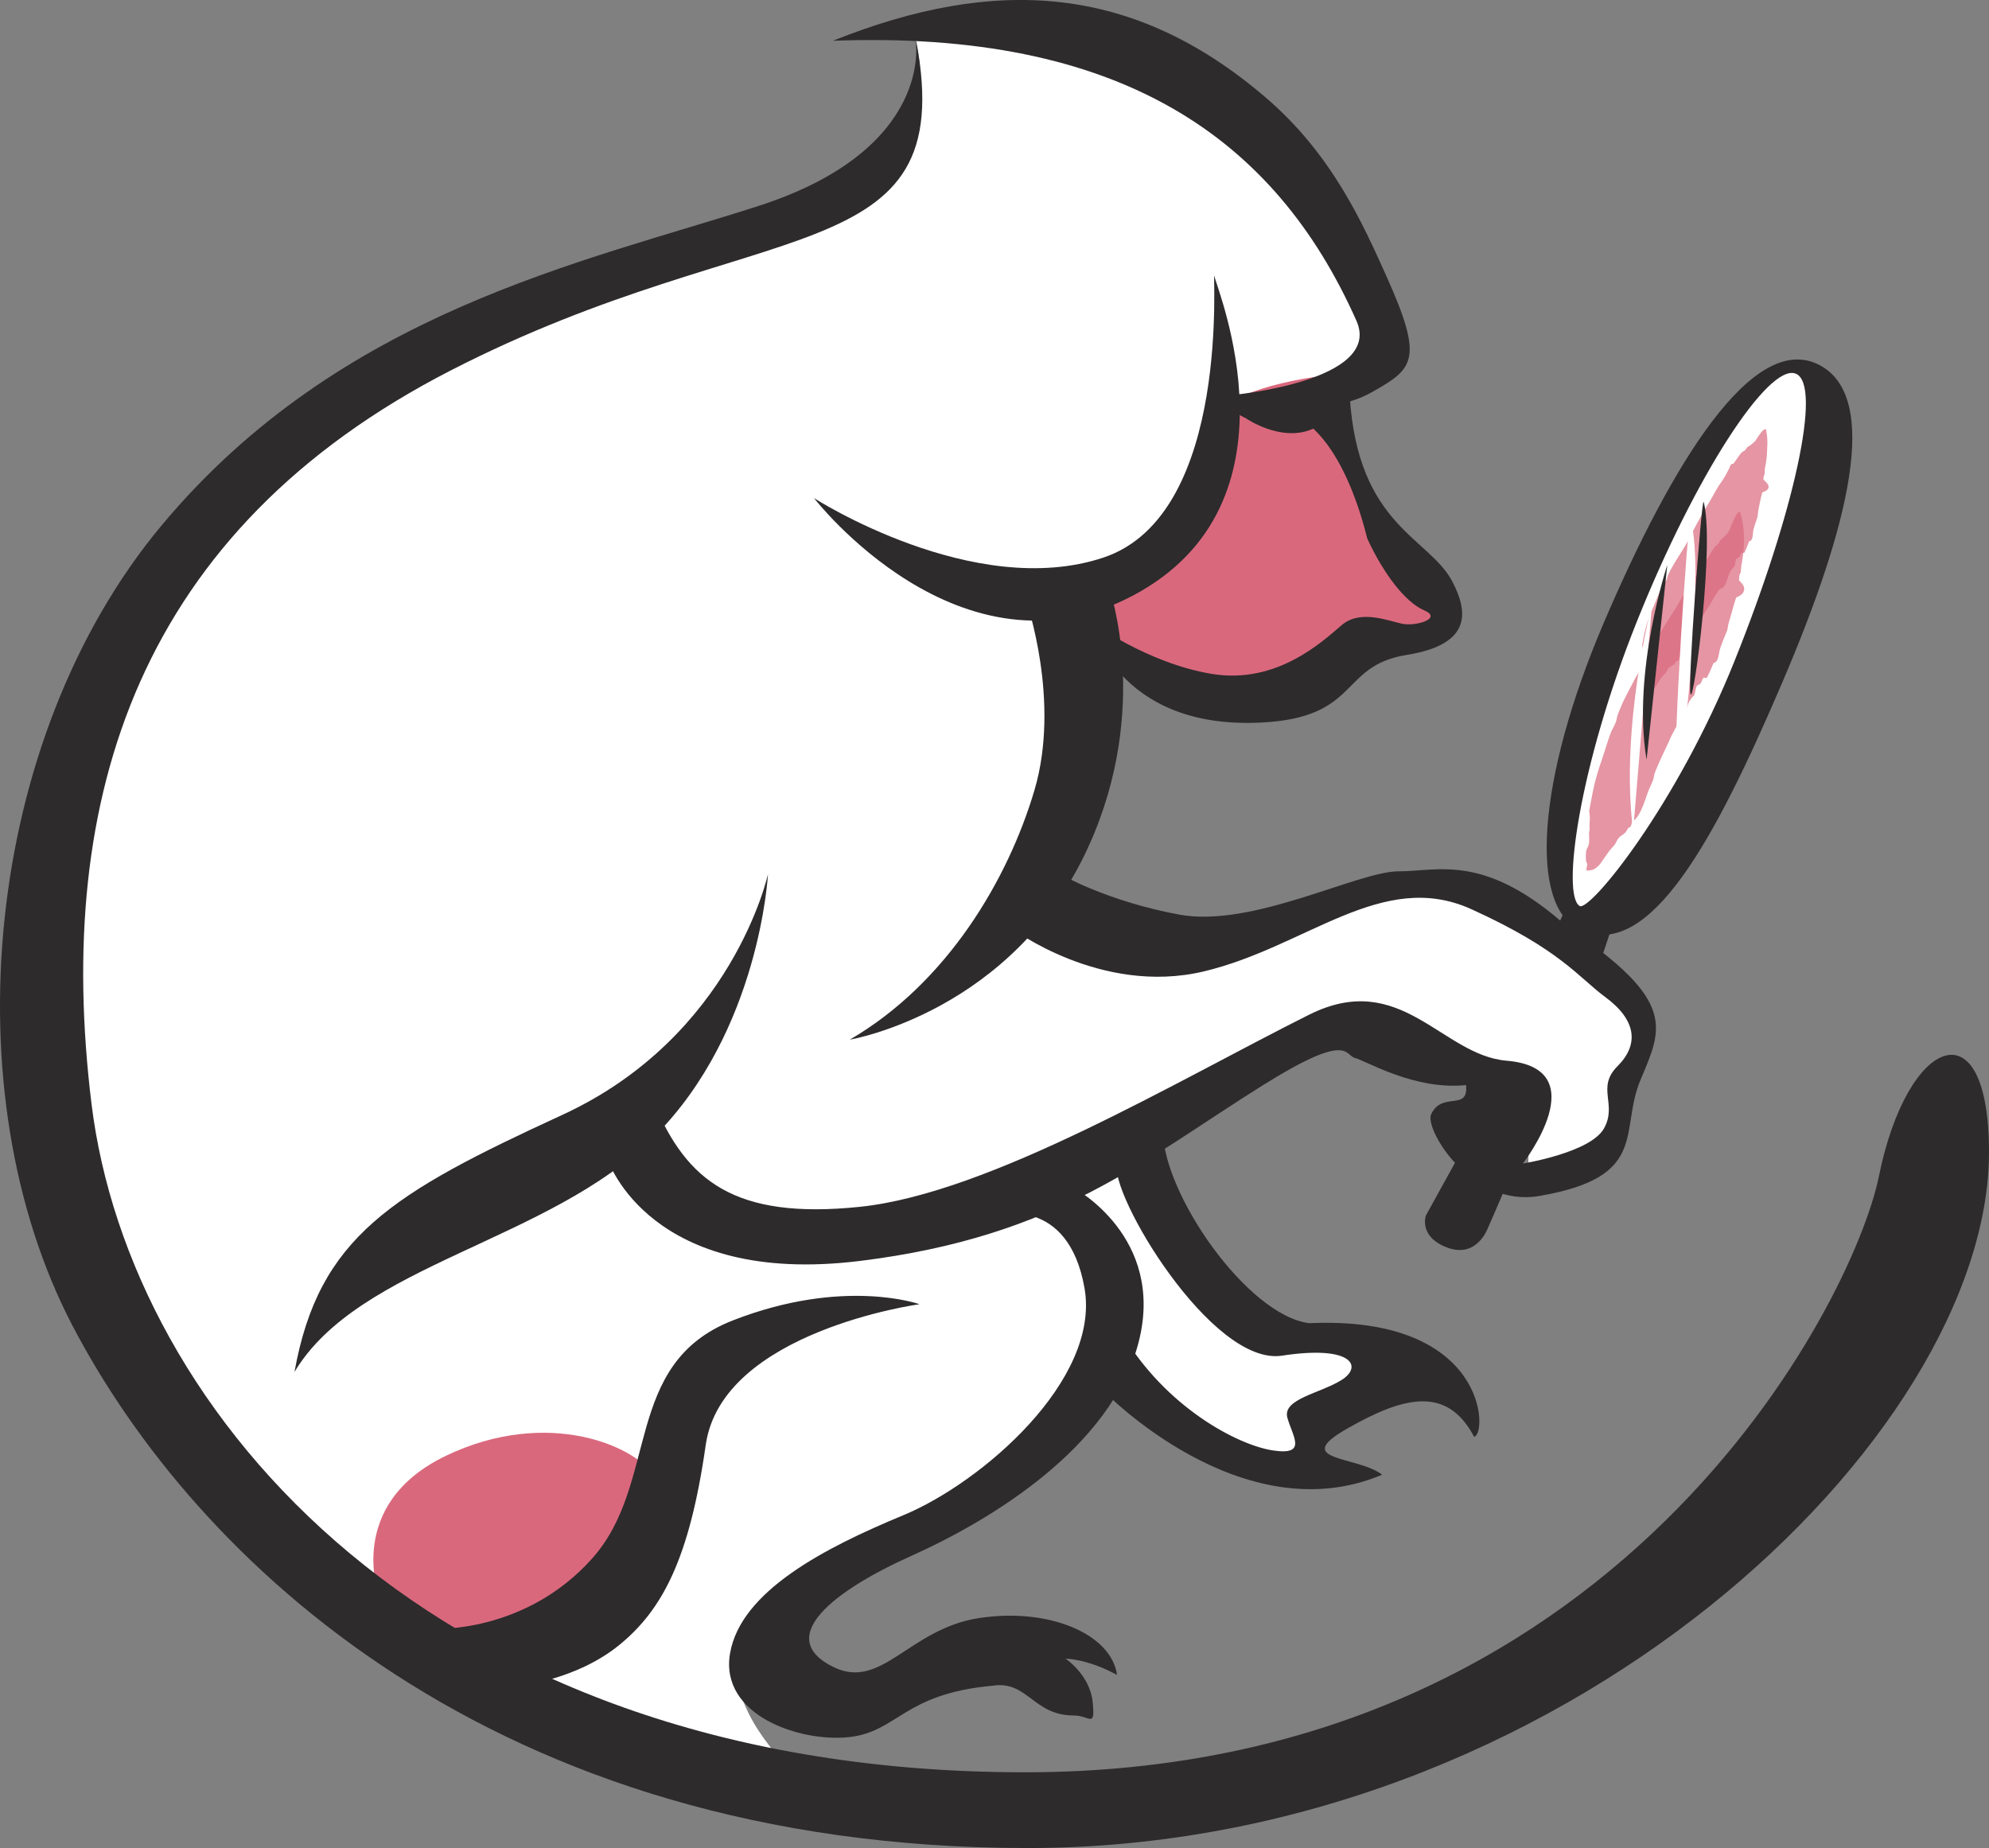<svg xmlns="http://www.w3.org/2000/svg" viewBox="0 0 612.59 569.23"><rect x="0" y="0" width="612.59" height="569.23" fill="#808080" stroke="none"/><defs><clipPath id="a" transform="translate(-1.41 -1.77)"><path fill="none" d="M507.03 134.04h39.05v80.98h-39.05z"/></clipPath><clipPath id="b" transform="translate(-1.41 -1.77)"><path fill="none" d="M489.76 159.57h48.84V270.1h-48.84z"/></clipPath></defs><path d="M280.43 7.93s8.77 18.69-3.69 39.28C270.52 57.5 113.59 90.9 52.36 175.9c-37.5 58.75-95 228.75 88.75 341.25 82.48 42.5 117.48 41.25 117.48 41.25s-55-38.75-20-65 86.25-38.75 100-75c16.25 12.5 42.5 38.75 67.5 36.25-2.5-16.25-8.75-22.5 11.25-25s30-2.5 30-2.5-18.75-15-40-16.25-61.25-42.5-60-60c26.25-15 60-40 80-32.5s40 20 43.75 31.25c0 7.5-3.75 20 12.5 10s12.5-16.25 18.75-30 7.5-16.25-6.25-27.5-46.25-37.5-72.5-30-81.25 28.75-108.75 2.5c11.25-25 28.75-65 20-92.5 16.25-12.5 35-26.25 37.5-48.75 18.75-2.5 58.75-13.75 51.25-33.75s-60.72-108.97-142-91.42" fill="#fff"/><path d="M539.86 212.15c13.75-36.25 36.25-97.5 15-100s-45 55-51.25 70-31.25 90-17.5 100 53.75-70 53.75-70" fill="#fff"/><path d="M423.59 114.65c3.91-6.15 7.28-.81-9.6.44s-37 6.48-40.49 13.81c-6.49 13.75-8.66 47.62-33 55.12-1.25 8.75 0 28.75 34.38 32.5s35.63-18.75 55.63-18.12 18.13-6.87 11.25-12.5-30.62-43.75-30.62-56.25 8.13-8.12 12.5-15M116.73 491.52s-10.62-28.12 20.63-43.12 59.37-3.12 65 7.5-9.37 53.13-63.12 53.75c-13.12-10.62-22.5-18.12-22.5-18.12" fill="#da687d"/><g clip-path="url(#a)"><path d="M543.93 132.35a21 21 0 0 1 .32 6 28.87 28.87 0 0 1-.75 6.2 14.37 14.37 0 0 1 0 1.5 2.72 2.72 0 0 0-.35 1.69c.83.84 1.9 1.64 1.44 2.7-.32.74-1.09.88-1.83 1.24-.49 1.75-.89 3.87-1.28 5.81a18.35 18.35 0 0 1-.23 1.86c-.42 1.26-.86 2.47-1.21 3.86-.3 1.18 0 3.36-1.33 3.51-.53 1.31-.83 2.3-1.46 3.54a3 3 0 0 1-.86 0c-.38.43-.37 1-.72 1.39s-.63.2-.83.48c-.45.63-.33 1.55-.65 2.38a5.88 5.88 0 0 0-1.43 1.85c-.74 1.47-.87 3.35-2 4.49-.35.36-1 .46-1.26.81s-.57.83-.86 1.22a19.22 19.22 0 0 0-1.22 2c-1.25 2.23-3 4.64-4.13 7.08-.22.46-.25 1-.46 1.46-.48 1-1.18 2-1.57 2.92-.65 1.55-1.64 4.17-3.17 5.53a6.81 6.81 0 0 0-.76.52c-.22.27-.17.71-.4 1-.11.14-.5.21-.67.38s-.38.6-.6.8c-.53.49-1.27.69-1.73 1.2s-.5.93-.86 1.41-1 1-1.36 1.5c-1.24 1.58-1.72 3.5-3.38 4.24a12.12 12.12 0 0 1-1.61.3c-.47-.43-.1-1-.2-1.46-.07-.28-.36-.48-.43-.73a9.54 9.54 0 0 1-.43-2.35c0-.67.38-1.21.47-2a15.3 15.3 0 0 0-.22-2.32c0-.38.08-.78.07-1.2a10.63 10.63 0 0 1 0-1.8 10.45 10.45 0 0 0-.21-2.69c.43-2.13.66-3.76 1.36-6.15a33.41 33.41 0 0 1 1.48-4.18c1.11-2.37 2-5 3.25-7.43.4-.82 1-1.49 1.42-2.32.23-.48.26-1 .49-1.52 2-4.25 4.85-7.79 7-12.16 1.75-3.57 3.6-6.77 5.93-10.68 1.05-1.77 2-3.65 3-5.11a31 31 0 0 0 2.89-4.89c.35-.74.34-1.34 1.26-1.38.95-1.19 1.66-2.52 2.65-3.53.25-.25.64-.38.92-.62s.48-.71.8-1a11 11 0 0 0 2.54-2.07c.2-.28.29-.56.51-.85.52-.67 1.49-2.33 2.26-2.52a.44.44 0 0 1 .41 0" fill="#da687d" opacity=".7"/></g><g clip-path="url(#b)"><path d="M535.98 157.84a30.78 30.78 0 0 1 1.17 7.83 40.5 40.5 0 0 1-.89 8.68c.12.61-.19 1.38-.14 2-.65.94-.37 1.56-.55 2.35.9 1 2.08 2 1.44 3.55-.46 1.06-1.4 1.3-2.31 1.85-.8 2.38-1.53 5.33-2.31 7.88-.23.79-.26 1.74-.56 2.47-.68 1.7-1.39 3.32-2 5.13-.52 1.55-.44 4.37-2.06 4.61-.76 1.69-1.22 3-2.09 4.56-.44.27-.64-.15-1 0-.49.57-.55 1.33-1 1.81s-.73.28-1 .64c-.56.81-.48 2-.9 3a8.21 8.21 0 0 0-1 1.11c-.15.2-.29.41-.42.63l-.19.33-.09.17v.09l.06-.15c-.87 2-1.06 4.54-2.37 6.19-.42.53-1.09.72-1.43 1.21s-.61 1.14-.93 1.68a28.53 28.53 0 0 0-1.31 2.71c-1.36 3.07-3.21 6.59-4.47 10-.23.65-.26 1.38-.48 2-.53 1.47-1.28 2.84-1.74 4.18-.78 2.19-1.84 5.91-3.76 8a10.67 10.67 0 0 0-.92.81c-.27.39-.24 1-.53 1.42-.13.21-.59.34-.8.6s-.48.86-.74 1.16c-.63.73-1.54 1.08-2.14 1.8-.46.54-.7 1.29-1.2 2s-1.24 1.38-1.78 2.1l-2.28 3.26a6.71 6.71 0 0 1-2.56 2.36 12.36 12.36 0 0 1-1.92.32c-.44-.59.11-1.34.08-1.91 0-.36-.31-.63-.35-1a13.46 13.46 0 0 1 0-3c.12-.85.69-1.49.89-2.51a20.12 20.12 0 0 0 0-2.95c0-.48.16-1 .19-1.51a14.89 14.89 0 0 1 0-2.07 12.18 12.18 0 0 0-.15-3.39c.53-2.74.86-4.76 1.58-8 .34-1.47 1-3.88 1.58-5.61s1.13-3.35 1.68-5.08 1.13-3.55 1.78-5.31c.43-1.17 1.12-2.17 1.59-3.41.27-.71.31-1.49.58-2.21.59-1.56 1.24-3.14 1.93-4.57s1.41-2.79 2.14-4.17l1.17-2.26 1.23-2.18c.81-1.47 1.6-3 2.36-4.51 1.28-2.46 2.59-4.78 4-7.16s2.9-4.7 4.54-7.27c1.45-2.32 2.81-4.78 4.2-6.69a39.77 39.77 0 0 0 3.8-6.41c.43-1 .44-1.73 1.5-1.85 1.13-1.59 2.06-3.37 3.06-4.72.27-.35.7-.56 1-.9s.51-1 .87-1.33c.73-.82 2.09-1.6 2.76-3.21.19-.41.25-.82.46-1.26.5-1 1.37-3.47 2.22-3.93a.45.45 0 0 1 .47-.06" fill="#da687d" opacity=".7"/></g><path d="M508.82 185.9s-10 38.33-5.83 70l5.83-70M520.69 159.99c-.76-2.68-5.75 74.35-4.29 77s8.93-60.72 4.29-77" fill="#fff"/><path d="M282.02 12.64s5.83 33.27-48.33 50.77S104.86 95.9 49.86 161.73s-65 175-27.5 246.67 129.16 160.83 294.16 160.83 296.07-126.88 296.07-214.38c0-45.83-25.18-35.61-33.89 7.39-7.86 38.81-80.51 183.66-263 183.66S39.86 435.06 28.19 340.06s14.87-176.83 110.71-226S295.59 84.48 282.22 12.81" fill="#2d2b2c"/><path d="M236.53 269.23s-10.83 50-63.33 74.17-75 37.5-82.5 79.17c20-33.33 78.33-40 110.83-72.5s35-80.83 35-80.83M250.69 153.4s45 58.33 98.33 30 25.83-94.17 25-98.33 5.83 73.33-34.17 86.67-89.17-18.33-89.17-18.33M133.19 501.73s28.33 1.67 49.17-21.67 9.17-60 43.33-73.34 57.5-5 57.5-5-60.83 8.33-65.83 43.33-13.33 50.83-26.67 61.67-30.83 12.51-30.83 12.51z" fill="#2d2b2c"/><path d="M261.73 320.23s50.65-8.48 73.75-60c19-42.29 6.25-78.75 6.25-78.75l-25.62 3.75s10.63 30.63 2.5 58.13-26.88 59.41-56.88 76.87M534.37 203.23c-18.08 45.16-44.72 77.58-47.83 75.84-5.62-3.14-.45-42.54 17.63-87.71s40.54-79.54 48.88-76.27-.6 43-18.68 88.13m26.22-90.66c-20.55-11.17-45.81 30.56-66.6 79.17s-23.18 87.79-7.2 94.79c21.37 9.37 41.41-27.86 62.2-76.46s30-87.5 11.6-97.5" fill="#2d2b2c"/><path d="M187.36 357.56s12.91 38.8 77.5 30.83c60.83-7.5 87-30.93 124.17-54.17 26.67-16.67 25-9.17 28.33-8.33s18.33 10 34.17 8.33c.83 8.33-7.5 1.67-10.83 9.17-1.67 5 12.65 28.53 33.33 25 34.17-5.83 24.58-20 31.25-35.83s11.25-24.17-22.08-46.67c-25.83-23.33-40-17.5-52.5-17.5s-45 17.5-67.5 13.33-36.68-12.49-36.68-12.49l-15 16.67s27.5 20.83 59.17 13.33 55-31.67 82.5-19.17 32.85 20.88 41.25 27.08c9.58 7.08 10.42 14.58 3.75 21.25s0 11.67-4.17 19.17-25 10.83-25 10.83 22.84-29.35-5-31.67c-20-1.67-32.5-28.33-60.83-14.17-40.69 20.35-98.33 55-138.33 59.17-39 4.06-53.33-8.33-63.33-31.67-11.67 10-14.17 17.5-14.17 17.5" fill="#2d2b2c"/><path d="M330.69 365.9s28.33 15 20 47.5-45.83 55-70 65.83-42.18 25.16-24.17 34.17c15 7.5 23.33-11.67 45-15s40.83 5 42.5 17.5c-9.17-5-15.83-5-15.83-5s7.5 5 8.33 13.33-.83 4.17-5.83 4.17c-12.5 0-14.17-10.83-25-9.17-27.5 2.5-29.17 14.17-44.17 15.83s-40-6.67-36.67-25.83 29.17-32.5 53.33-42.5 60.83-41.67 55.83-70-26.65-22.5-26.65-22.5zM401.73 129.96s11.88 5.94 19.38 35.94c5 10.83 11.67 19.58 17.5 22.08s-2.5 5-6.67 4.17-12.92-4.58-18.75.42-20 18.33-40 15-37.08-16-37.08-16 7.5 33.13 52.08 31c30.9-1.44 24.17-17.5 45-20.83s18.62-13.86 14.17-22.5c-7.08-13.75-29.17-17.08-31.67-57.29-2.5-4.17-18.12.52-14 8M472.97 339.06c1.88 1.85-14.78 39.34-14.78 39.34s-3.33 9.17-12.27 5.94c-9.14-3.31-6.77-9.93-6.77-9.93l21.28-38.55s11.69 2.38 12.53 3.21M496.39 285.69l-4.17 12.54-13.63-10.46 3.61-7.92z" fill="#2d2b2c"/><path d="M344.02 358.4c-2.5 9.17 29.17 62.5 50.83 59.17s25 3.33 18.33 7.5-18.33 5.83-16.67 11.67 6.25 11.67-4.58 10-32.92-13.33-46.25-35.83c-4.17 13.33-5.83 17.5-5.83 17.5s42.5 44.17 85.83 25.83c-7.5-5.83-28.33-4.17-10.83-14.17s30.83-13.33 39.17 2.5c4.17-.83 4.17-37.5-50.83-35-19.17-2.5-45-40-45-59.17-5 5-11.67.83-14.17 10M513.51 174.02s-10.94 32.86-6.38 60l6.38-60M524.71 154.59c-.56-2.08-5.09 57.2-4 59.29s7.39-46.67 4-59.29M379.02 121.73s47.08-4.17 38.75-22.92c-25.13-56.58-72.91-89.58-161.25-86.25 50-20 92.5-17.5 133.33 17.5 20.42 17.5 29.87 38.8 37.19 55.1 11.68 26 8.24 28.43-4.69 35.73-15.71 8.87-42.74 3.21-43.33.83" fill="#2d2b2c"/><path d="M383.84 128.92s13 8.92 23.13 1.66c4.68-4.81 7.79-7.44-5.46-6.89l-16.13-.66c-11.18-2.28-11 1.17-1.53 5.89z" fill="#2d2b2c"/></svg>